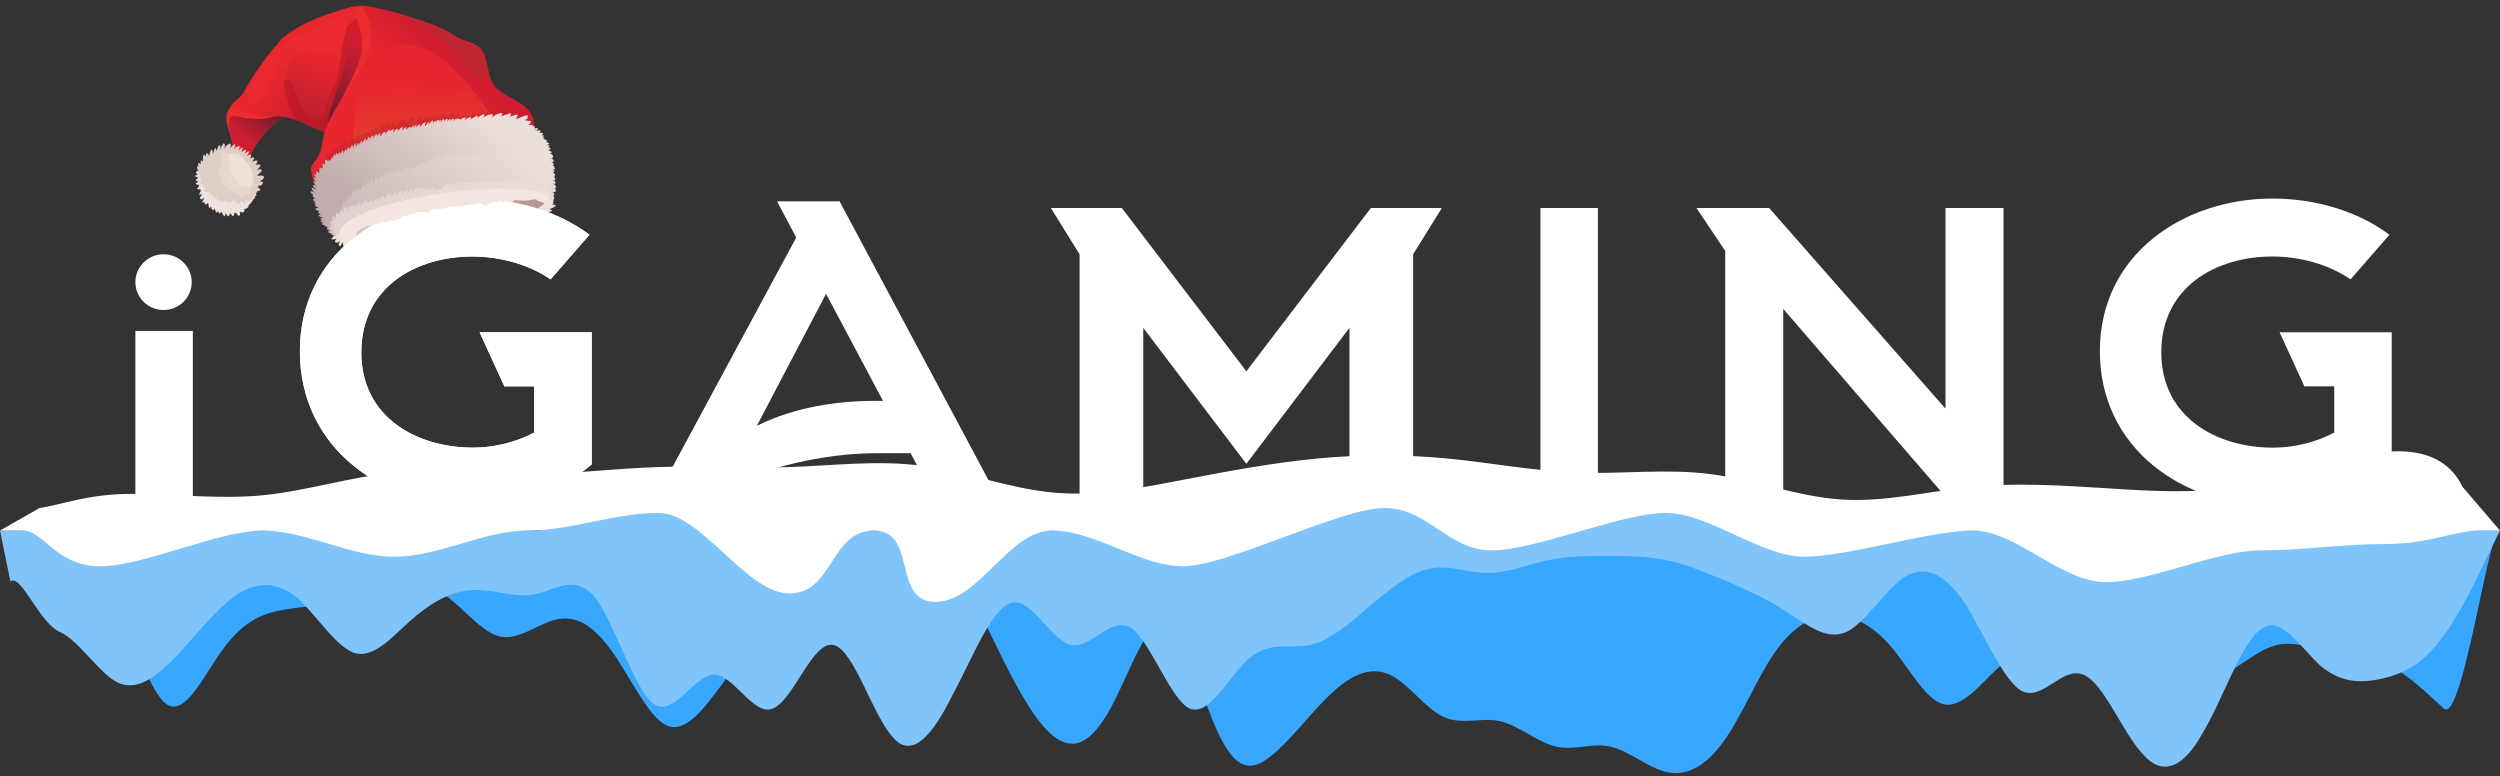 <?xml version="1.0" encoding="UTF-8"?> <svg xmlns="http://www.w3.org/2000/svg" width="277" height="86" viewBox="0 0 277 86" fill="none"><rect x="0" y="0" width="277" height="86" fill="#333333" stroke="none"/><path d="M21.367 55.033V36.664H15V55.033H21.367ZM65.562 36.818H53.14L55.886 42.807H59.195V47.932C57.072 49.044 54.7 49.599 52.391 49.599C46.211 49.599 40.031 46.265 40.031 39.041C40.031 31.817 46.086 28.421 52.328 28.421C55.387 28.421 58.571 29.286 61.005 30.953L65.312 26.013C61.754 23.358 57.072 22 52.328 22C42.653 22 33.227 28.051 33.227 38.918C33.227 49.723 42.466 56.021 52.266 56.021C57.197 56.021 62.004 54.477 65.562 51.452V36.818ZM96.96 44.413C90.281 44.413 85.911 46.142 83.851 47.191L91.529 32.558L97.834 44.413H96.96ZM88.221 26.322L72.74 55.033H79.482L79.669 54.662C80.73 53.304 89.032 50.217 97.022 50.217H100.893L103.452 55.033H110.506L93.028 22.309H86.099L88.221 26.322ZM159.757 23.05H151.891L138.096 41.14L124.301 23.05H116.436L119.619 28.174V55.033H126.673V36.324L138.096 51.39L149.519 36.324V55.033H156.573V28.174L159.757 23.05ZM177.047 55.033V23.05H170.68V55.033H177.047ZM187.971 23.05L191.155 27.804V55.033H197.584V34.225L215.562 55.033H221.991V23.05H215.562V45.277L196.024 23.05H187.971ZM265 36.818H252.578L255.325 42.807H258.633V47.932C256.511 49.044 254.139 49.599 251.829 49.599C245.649 49.599 239.469 46.265 239.469 39.041C239.469 31.817 245.524 28.421 251.767 28.421C254.825 28.421 258.009 29.286 260.443 30.953L264.75 26.013C261.192 23.358 256.511 22 251.767 22C242.091 22 232.665 28.051 232.665 38.918C232.665 49.723 241.904 56.021 251.704 56.021C256.635 56.021 261.442 54.477 265 51.452V36.818Z" fill="white"></path><path d="M21.242 31.262C21.242 32.967 19.845 34.349 18.121 34.349C16.397 34.349 15 32.967 15 31.262C15 29.556 16.397 28.174 18.121 28.174C19.845 28.174 21.242 29.556 21.242 31.262Z" fill="white"></path><path fill-rule="evenodd" clip-rule="evenodd" d="M277 58.788C275.846 57.85 272.845 80.379 270.768 78.502C268.69 76.624 266.843 74.747 264.766 73.808C262.688 72.869 260.611 72.869 258.533 72.4C256.456 71.931 254.378 70.992 252.301 71.461C250.223 71.931 248.377 73.808 246.299 74.747C244.222 75.686 242.144 75.686 240.067 73.339C237.989 70.992 235.912 66.298 233.834 65.359C231.757 64.421 229.91 67.237 227.833 69.114C225.755 70.992 223.678 71.931 221.6 73.808C219.523 75.686 217.445 78.502 215.368 78.032C213.29 77.563 211.443 73.808 209.366 71.461C207.288 69.114 205.211 68.176 203.133 68.176C201.056 68.176 198.978 69.114 196.901 71.931C194.823 74.747 192.977 79.441 190.899 82.257C188.822 85.073 186.744 86.012 184.667 85.542C182.589 85.073 180.512 83.195 178.434 82.726C176.357 82.257 174.51 83.195 172.433 82.726C170.355 82.257 168.278 80.379 166.2 79.91C164.123 79.441 162.045 80.379 159.968 79.441C157.89 78.502 156.043 75.686 153.966 74.747C151.888 73.808 149.811 74.747 147.733 76.624C145.656 78.502 143.578 81.318 141.501 83.195C139.423 85.073 137.577 86.012 135.499 82.257C133.422 78.502 131.344 70.053 129.267 69.114C127.189 68.176 125.112 74.747 123.034 78.502C120.957 82.257 119.11 83.195 117.033 81.787C114.955 80.379 112.878 76.624 110.8 72.4C108.723 68.176 106.645 63.482 104.568 63.013C102.49 62.543 100.643 66.298 98.566 66.768C96.488 67.237 94.411 64.421 92.333 63.951C90.256 63.482 88.178 65.359 86.101 67.706C84.023 70.053 82.177 72.869 80.099 75.686C78.022 78.502 75.944 81.318 73.867 80.379C71.789 79.441 69.712 74.747 67.634 71.931C65.557 69.114 63.71 68.176 61.633 68.645C59.555 69.114 57.477 70.992 55.4 70.522C53.322 70.053 51.245 67.237 49.167 65.829C47.09 64.421 45.243 64.421 43.166 64.89C41.088 65.359 39.011 66.298 36.933 66.768C34.856 67.237 32.778 67.237 30.701 67.706C28.623 68.176 26.777 69.114 24.699 71.931C22.622 74.747 20.544 79.441 18.467 78.032C16.389 76.624 14.312 69.114 12.234 64.89C10.157 60.666 8.31 59.727 6.232 59.258C4.155 58.788 2.078 58.788 0.923 58.788C2.078 58.788 4.155 58.788 6.232 58.788C8.31 58.788 10.157 58.788 12.234 58.788C14.312 58.788 16.389 58.788 18.467 58.788C20.544 58.788 22.622 58.788 24.699 58.788C26.777 58.788 28.623 58.788 30.701 58.788C32.778 58.788 34.856 58.788 36.933 58.788C39.011 58.788 41.088 58.788 43.166 58.788C45.243 58.788 47.09 58.788 49.167 58.788C51.245 58.788 53.322 58.788 55.4 58.788C57.477 58.788 59.555 58.788 61.633 58.788C63.71 58.788 65.557 58.788 67.634 58.788C69.712 58.788 71.789 58.788 73.867 58.788C75.944 58.788 78.022 58.788 80.099 58.788C82.177 58.788 84.023 58.788 86.101 58.788C88.178 58.788 90.256 58.788 92.333 58.788C94.411 58.788 96.488 58.788 98.566 58.788C100.643 58.788 102.49 58.788 104.568 58.788C106.645 58.788 108.723 58.788 110.8 58.788C112.878 58.788 114.955 58.788 117.033 58.788C119.11 58.788 120.957 58.788 123.034 58.788C125.112 58.788 127.189 58.788 129.267 58.788C131.344 58.788 133.422 58.788 135.499 58.788C137.577 58.788 139.423 58.788 141.501 58.788C143.578 58.788 145.656 58.788 147.733 58.788C149.811 58.788 151.888 58.788 153.966 58.788C156.043 58.788 157.89 58.788 159.968 58.788C162.045 58.788 164.123 58.788 166.2 58.788C168.278 58.788 170.355 58.788 172.433 58.788C174.51 58.788 176.357 58.788 178.434 58.788C180.512 58.788 182.589 58.788 184.667 58.788C186.744 58.788 188.822 58.788 190.899 58.788C192.977 58.788 194.823 58.788 196.901 58.788C198.978 58.788 201.056 58.788 203.133 58.788C205.211 58.788 207.288 58.788 209.366 58.788C211.443 58.788 213.29 58.788 215.368 58.788C217.445 58.788 219.523 58.788 221.6 58.788C223.678 58.788 225.755 58.788 227.833 58.788C229.91 58.788 231.757 58.788 233.834 58.788C235.912 58.788 237.989 58.788 240.067 58.788C242.144 58.788 244.222 58.788 246.299 58.788C248.377 58.788 250.223 58.788 252.301 58.788C254.378 58.788 256.456 58.788 258.533 58.788C260.611 58.788 262.688 58.788 264.766 58.788C266.843 58.788 268.69 58.788 270.768 58.788C272.845 58.788 274.923 58.788 276.077 58.788H277Z" fill="#38A7FF"></path><path fill-rule="evenodd" clip-rule="evenodd" d="M277 58.789L275.846 61.136C274.692 63.483 272.614 68.177 270.306 70.993C268.228 73.809 265.92 74.748 263.843 75.217C261.534 75.687 259.457 75.687 257.148 73.809C255.071 71.932 252.763 68.177 250.685 69.585C248.377 70.993 246.299 77.564 243.991 81.319C241.913 85.074 239.605 86.013 237.528 83.666C235.219 81.319 233.142 75.687 230.833 74.748C228.525 73.809 226.448 77.564 224.139 76.625C222.062 75.687 219.753 70.054 217.676 66.769C215.368 63.483 213.29 62.544 210.982 63.953C208.904 65.361 206.596 69.115 204.518 70.054C202.21 70.993 200.133 69.115 197.824 67.707C195.747 66.299 193.438 65.361 191.361 64.422C189.053 63.483 186.975 62.544 184.667 62.075C182.358 61.606 180.281 61.606 177.973 61.606C175.895 61.606 173.587 61.606 171.509 62.075C169.201 62.544 167.123 63.483 164.815 63.483C162.738 63.483 160.429 62.544 158.352 63.014C156.043 63.483 153.966 65.361 151.658 67.238C149.58 69.115 147.272 70.993 145.194 71.462C142.886 71.932 140.808 70.993 138.5 72.871C136.192 74.748 134.114 79.442 131.806 78.503C129.728 77.564 127.42 70.993 125.343 69.585C123.034 68.177 120.957 71.932 118.648 71.462C116.571 70.993 114.263 66.299 112.185 66.769C109.877 67.238 107.799 72.871 105.491 77.095C103.413 81.319 101.105 84.135 99.028 81.788C96.719 79.442 94.642 71.932 92.333 71.462C90.025 70.993 87.948 77.564 85.639 78.503C83.562 79.442 81.253 74.748 79.176 74.748C76.868 74.748 74.79 79.442 72.482 78.034C70.404 76.625 68.096 69.115 66.018 66.299C63.71 63.483 61.633 65.361 59.324 65.83C57.247 66.299 54.938 65.361 52.861 65.361C50.553 65.361 48.475 66.299 46.167 68.177C43.858 70.054 41.781 72.871 39.472 72.401C37.395 71.932 35.087 68.177 33.009 66.299C30.701 64.422 28.623 64.422 26.315 65.83C24.238 67.238 21.929 70.054 19.852 72.401C17.543 74.748 15.466 76.625 13.158 75.687C11.08 74.748 8.772 70.993 6.694 70.054C4.386 69.115 2.308 63.483 1.154 64.422L0 58.789H1.154C2.308 58.789 4.386 58.789 6.694 58.789C8.772 58.789 11.08 58.789 13.158 58.789C15.466 58.789 17.543 58.789 19.852 58.789C21.929 58.789 24.238 58.789 26.315 58.789C28.623 58.789 30.701 58.789 33.009 58.789C35.087 58.789 37.395 58.789 39.472 58.789C41.781 58.789 43.858 58.789 46.167 58.789C48.475 58.789 50.553 58.789 52.861 58.789C54.938 58.789 57.247 58.789 59.324 58.789C61.633 58.789 55.169 58.789 62.671 56.482C68.442 55.074 67.865 55.66 69.942 55.66C72.251 55.66 76.868 55.66 79.176 55.66C81.253 55.66 83.562 58.789 85.639 58.789C87.948 58.789 90.025 58.789 92.333 58.789C94.642 58.789 96.719 58.789 99.028 58.789C101.105 58.789 103.413 58.789 105.491 58.789C107.799 58.789 109.877 58.789 112.185 58.789C114.263 58.789 116.571 58.789 118.648 58.789C120.957 58.789 123.034 58.789 125.343 58.789C127.42 58.789 129.728 58.789 131.806 58.789C134.114 58.789 136.192 58.789 138.5 58.789C140.808 58.789 140.347 56.912 142.655 56.912C144.733 56.912 152.35 55.66 154.428 55.66C156.736 55.66 159.852 55.074 161.699 56.912C163.776 56.912 162.738 58.789 164.815 58.789C167.123 58.789 172.663 56.482 174.972 56.482C177.049 56.482 179.222 55.66 183.282 55.66C185.59 55.66 189.053 56.482 191.361 56.482C193.669 56.482 193.438 57.89 195.747 57.89C197.824 57.89 195.747 58.789 197.824 58.789C200.133 58.789 202.21 58.789 204.518 58.789C206.596 58.789 208.904 58.789 210.982 58.789C213.29 58.789 215.368 58.789 217.676 58.789C219.753 58.789 222.062 58.789 224.139 58.789C226.448 58.789 228.525 58.789 230.833 58.789C233.142 58.789 235.219 58.789 237.528 58.789C239.605 58.789 241.913 58.789 243.991 58.789C246.299 58.789 248.377 58.789 250.685 58.789C252.763 58.789 255.071 58.789 257.148 58.789C259.457 58.789 261.534 58.789 263.843 58.789C265.92 58.789 268.228 58.789 270.306 58.789C272.614 58.789 274.692 58.789 275.846 58.789H277Z" fill="#80C4FC"></path><path fill-rule="evenodd" clip-rule="evenodd" d="M0 58.789L4.386 56.286C6.694 55.973 9.695 54.721 14.543 54.721C19.39 54.721 24.238 55.347 29.085 54.878C33.932 54.408 38.78 52.844 43.627 52.375C48.706 51.905 53.553 52.531 58.401 52.531C63.248 52.531 68.096 51.905 72.943 51.749C77.791 51.592 82.638 51.905 87.486 51.749C92.333 51.592 97.181 50.967 102.028 51.592C106.876 52.218 111.723 54.096 116.571 54.565C121.418 55.034 126.266 54.096 131.113 53.157C135.961 52.218 141.039 51.279 145.887 50.81C150.734 50.341 155.582 50.341 160.429 50.81C165.277 51.279 170.124 52.218 174.972 52.375C179.819 52.531 184.667 51.905 189.514 52.531C194.362 53.157 199.209 55.034 204.057 55.347C208.904 55.66 213.752 54.408 218.599 53.939C223.447 53.47 228.294 53.783 233.373 54.096C238.22 54.408 243.068 54.721 247.915 53.939C252.763 53.157 257.61 51.279 262.458 50.341C267.305 49.402 271.114 50.341 272.845 53.939L277 58.789H274.461C272.153 58.789 269.152 60.276 264.304 60.276C259.457 60.276 255.302 60.98 250.454 60.98C245.607 60.98 238.22 64.5 233.373 64.5C228.294 64.5 223.447 58.789 218.599 58.789C213.752 58.789 204.749 61.684 199.902 61.684C195.054 61.684 189.399 56.834 184.551 56.834C179.704 56.834 170.124 60.98 165.277 60.98C160.429 60.98 158.236 56.286 153.389 56.286C148.541 56.286 135.961 62.74 131.113 62.74C126.266 62.74 121.418 58.789 116.571 58.789C111.723 58.789 108.492 66.69 103.644 66.69C98.797 66.69 101.682 58.789 96.835 58.789C91.987 58.789 92.333 65.752 87.486 65.752C82.638 65.752 77.791 56.834 72.943 56.834C68.096 56.834 63.248 58.789 58.401 58.789C53.553 58.789 48.706 61.684 43.627 61.684C38.78 61.684 33.932 58.789 29.085 58.789C24.238 58.789 15.928 62.74 11.08 62.74C6.232 62.74 4.848 58.789 2.539 58.789H0Z" fill="white"></path><path d="M25.505 12.162C24.62 12.275 25.977 17.096 26.457 18.052C26.607 17.69 27.144 18.453 27.356 17.985C28.845 14.698 30.926 13.165 32.233 12.626L25.505 12.162Z" fill="url(#paint0_linear_941_4169)"></path><path d="M34.081 13.837L32.316 5.269C31.779 4.261 32.259 4.139 30.947 4.772C30.207 5.13 27.63 8.979 27.036 10.145C26.604 10.994 25.535 11.289 25.41 12.246C26.358 12.688 28.237 13.305 30.055 12.95C30.98 12.768 31.846 12.962 32.701 13.291C33.18 13.42 33.638 13.611 34.081 13.837Z" fill="url(#paint1_linear_941_4169)"></path><path d="M38.545 0.865C37.073 1.278 35.353 1.86 33.989 2.522C33.105 2.951 30.49 4.384 30.781 5.204C31.164 6.287 32.767 11.673 33.391 13.521C33.779 13.676 34.154 13.866 34.522 14.073C35.319 14.36 36.076 14.718 37.032 14.7L41.369 1.479C41.391 0.296 39.418 0.62 38.545 0.865Z" fill="url(#paint2_linear_941_4169)"></path><path opacity="0.6" d="M39.989 2.694C39.792 2.378 39.614 1.443 39.298 1.292C37.949 3.029 37.834 6.182 37.486 8.121C37.289 9.222 36.318 10.65 36.118 11.716C36.032 12.171 35.91 13.458 34.984 13.275C33.166 12.915 32.373 8.512 31.852 8.724C30.782 9.161 32.248 12.282 32.642 13.277C33.394 13.47 34.092 13.82 34.765 14.216C35.277 14.422 35.758 14.597 36.042 14.638C36.235 14.242 36.41 13.825 36.476 13.68C36.997 12.549 37.629 11.067 37.922 9.872C38.332 8.202 38.596 7.255 38.982 5.579C39.163 4.797 40.366 3.301 39.989 2.694Z" fill="#B71A22"></path><path d="M40.918 6.375C40.986 5.514 40.853 2.769 39.713 2.44C38.622 2.125 38.506 4.575 38.492 5.236C38.449 7.354 37.723 8.507 37.311 10.039C36.874 11.665 36.238 12.55 36.371 14.041C36.397 14.34 36.4 15.073 36.856 15.062C37.635 15.043 37.459 13.435 38.194 13.424L37.376 13.414C37.333 12.224 39.013 10.665 39.671 9.657C40.375 8.578 40.819 7.638 40.918 6.375Z" fill="url(#paint3_linear_941_4169)"></path><path d="M55.672 10.298C54.726 9.625 54.551 9.363 54.218 8.27C53.925 7.307 53.932 5.995 53.145 5.266C52.572 4.734 51.719 4.642 51.03 4.324C50.312 3.992 49.672 3.505 48.958 3.161C47.687 2.55 46.317 2.193 44.983 1.748C43.878 1.38 42.705 1.073 41.566 0.844C41.041 0.739 40.05 0.568 39.7 1.033C39.256 1.625 40.248 3.36 40.215 4.084C40.165 5.202 40.011 6.345 39.643 7.406C38.779 9.9 36.967 11.947 36.047 14.392C35.619 15.53 35.778 16.637 35.066 17.629C34.559 18.336 34.341 18.403 34.541 19.291C34.662 19.826 34.875 20.923 35.339 21.171C35.339 21.171 58.582 14.116 59.12 14.108C59.475 11.834 56.763 11.073 55.672 10.298Z" fill="url(#paint4_linear_941_4169)"></path><path d="M60.963 22.048C60.388 18.769 52.13 19.983 49.951 20.358C46.799 20.9 43.777 20.856 40.823 22.256C39.722 22.779 36.942 24.281 37.053 25.743C37.156 27.092 39.604 27.385 40.613 27.776C42.307 28.433 44.09 28.133 45.851 27.821C49.203 27.227 52.346 25.859 55.615 24.96C57.093 24.553 61.378 24.42 60.963 22.048Z" fill="#FFEFEB"></path><path d="M55.257 13.867C54.141 12.349 53.002 10.616 51.734 9.197C50.481 7.795 49.079 6.417 47.379 5.567C43.787 3.771 41.104 6.251 39.942 9.569C39.71 10.23 38.678 15.631 39.424 15.556C43.751 15.12 48.076 14.659 52.404 14.237C53.36 14.144 54.314 14.055 55.257 13.867Z" fill="url(#paint5_linear_941_4169)"></path><path d="M54.281 14.466C54.308 14.466 54.336 14.465 54.364 14.46L54.281 14.466Z" fill="url(#paint6_linear_941_4169)"></path><path opacity="0.5" d="M58.993 13.734C58.426 13.805 58.472 13.369 58.544 12.945C58.398 12.967 58.197 12.862 58.052 12.881C58.09 12.717 58.027 12.479 58.078 12.322C57.846 12.52 57.576 12.778 57.248 12.757C57.339 12.595 57.286 12.413 57.343 12.241C56.914 12.253 56.725 12.632 56.357 12.654C56.401 12.489 56.307 12.277 56.324 12.144C56.062 12.296 55.912 12.63 55.556 12.505C55.594 12.307 55.531 12.04 55.59 11.849C55.288 12.11 54.846 12.801 54.758 11.959C54.615 12.14 54.449 12.335 54.275 12.525C54.252 12.388 54.155 12.251 54.15 12.097C54.017 12.49 53.55 12.849 53.556 12.127C53.242 12.36 52.61 13.471 52.509 12.374C52.235 12.584 51.757 13.24 51.742 12.486C51.419 12.688 51.243 13.088 50.827 12.97C50.834 12.858 50.821 12.726 50.837 12.614C50.588 12.671 50.41 12.877 50.164 12.991C50.25 12.817 50.203 12.66 50.253 12.487C49.845 12.554 49.755 12.988 49.294 12.927C49.322 12.819 49.338 12.758 49.35 12.646C48.984 12.588 48.745 12.965 48.393 13.053C48.39 12.972 48.364 12.869 48.368 12.766C48.028 12.795 47.813 13.104 47.456 13.113C47.473 12.998 47.43 12.826 47.435 12.752C47.147 12.954 46.889 13.299 46.561 13.331C46.719 13.12 46.656 12.982 46.731 12.761C46.421 12.933 46.246 13.266 45.92 13.433C45.984 13.261 45.934 13.031 45.979 12.855C45.58 12.988 45.196 13.366 44.889 13.695C44.986 13.477 44.967 13.284 44.993 13.042C44.552 13.267 44.205 13.672 43.754 13.907C43.791 13.737 43.728 13.48 43.777 13.304C43.538 13.515 43.372 13.819 43.138 14.049C43.171 13.836 43.042 13.66 43.028 13.515C42.843 13.698 42.697 14.002 42.541 14.156C42.535 14.018 42.43 13.804 42.421 13.693C42.138 13.804 42.085 14.125 41.997 14.447C41.892 14.216 41.718 14.195 41.575 14.084C41.585 14.233 41.494 14.421 41.504 14.571C41.346 14.429 41.284 14.503 41.093 14.407C41.113 14.546 41.058 14.764 41.105 14.904C40.986 14.698 40.779 14.572 40.504 14.582C40.511 14.687 40.412 14.881 40.423 15.002C40.158 14.821 39.896 14.88 39.818 15.233C39.844 15.031 39.747 14.902 39.729 14.802C39.559 15.05 39.415 15.335 39.273 15.587C39.254 15.567 39.095 15.55 39.061 15.546C39.078 15.411 39.061 15.251 39.078 15.115C38.798 15.297 38.589 15.681 38.353 15.94C38.389 15.753 38.326 15.499 38.346 15.338C38.135 15.575 37.965 15.873 37.806 16.128C37.746 16.069 37.726 16.01 37.673 15.954C37.558 16.151 37.379 16.348 37.298 16.568C37.281 16.477 37.263 16.395 37.26 16.294C36.918 16.386 36.899 16.781 36.694 17.056C36.691 16.9 36.638 16.747 36.627 16.599C36.532 16.768 36.378 17.255 36.361 17.333C36.346 17.232 36.27 17.073 36.258 17.014C36.125 17.317 35.987 17.611 35.858 17.918C35.553 18 35.582 18.464 35.539 18.806C35.508 18.744 35.395 18.623 35.354 18.551C35.02 18.823 34.759 19.481 34.708 19.921L58.637 14.508C58.834 14.436 59.048 14.072 58.993 13.734Z" fill="#BF2631"></path><path d="M26.991 23.152C27.166 23.192 27.507 23.048 27.565 22.84C27.407 22.784 27.38 22.698 27.215 22.715C27.384 22.648 27.594 22.575 27.744 22.467C27.57 22.392 27.545 22.314 27.364 22.329C27.634 22.311 27.83 22.144 28.02 21.98C27.952 21.968 27.883 21.926 27.827 21.922C27.905 21.795 28.112 21.648 28.27 21.538C28.214 21.517 28.165 21.488 28.1 21.469C28.162 21.317 28.238 21.215 28.382 21.147C28.346 21.129 28.29 21.064 28.221 21.042C28.257 20.982 28.398 20.763 28.373 20.784L22.178 18.949C21.837 18.767 21.496 19.183 21.945 19.357C21.792 19.371 21.683 19.441 21.549 19.501C21.696 19.56 21.826 19.648 21.97 19.69C21.864 19.745 21.75 19.895 21.652 19.976C21.822 20.059 21.87 20.129 22.04 20.049C21.93 20.172 21.789 20.25 21.657 20.351C21.801 20.493 21.986 20.513 22.159 20.45C22.047 20.62 21.932 20.761 21.831 20.934C22.003 21.041 22.186 20.967 22.372 20.877C22.309 21.103 22.137 21.322 22.05 21.543C22.224 21.629 22.359 21.509 22.536 21.425C22.38 21.557 22.204 21.751 22.133 21.963C22.185 22.016 22.296 22.081 22.367 22.101C22.509 22.015 22.633 21.907 22.727 21.787C22.615 21.983 22.497 22.181 22.396 22.381C22.511 22.472 22.618 22.446 22.703 22.37C22.642 22.495 22.641 22.615 22.826 22.669C22.951 22.564 23.087 22.461 23.189 22.327C23.058 22.556 23.065 22.883 23.212 23.066C23.29 22.993 23.358 22.91 23.418 22.821C23.363 23.012 23.434 23.224 23.638 23.297C23.689 23.215 23.752 23.131 23.798 23.047C23.808 23.234 23.887 23.432 23.987 23.579C24.051 23.522 24.114 23.45 24.168 23.369C24.179 23.498 24.24 23.611 24.374 23.665C24.459 23.577 24.522 23.479 24.545 23.377C24.585 23.605 24.683 23.836 24.872 23.963C24.973 23.863 25.004 23.731 25.003 23.599C25.07 23.761 25.186 23.913 25.307 23.983C25.457 23.826 25.532 23.609 25.449 23.4C25.571 23.631 25.586 23.839 25.818 23.965C25.963 23.819 26.029 23.628 25.909 23.448C26.213 23.529 26.234 23.828 26.505 23.934C26.644 23.783 26.628 23.582 26.519 23.408C26.841 23.741 27.333 23.343 26.991 23.152Z" fill="#EFE1DC"></path><path d="M22.371 18.461C22.371 18.461 21.282 20.242 22.947 22.376C24.572 24.459 27.495 23.827 28.32 21.562C29.158 19.259 22.371 18.461 22.371 18.461Z" fill="#EFE1DC"></path><path d="M28.312 21.559C29.137 20.26 28.253 18.037 27.18 17.142C25.279 15.558 22.229 17.053 22.212 19.395C22.195 21.564 24.939 22.236 27.703 22.15C28.01 22.141 28.166 21.789 28.312 21.559Z" fill="#DFCEC7"></path><path d="M28.173 21.181C28.41 21.123 28.83 21.311 28.84 20.942C28.656 20.823 28.451 20.716 28.269 20.596C28.647 20.537 29.022 20.719 29.151 20.204C28.992 20.089 28.807 20.07 28.621 20.114C28.917 20.028 29.168 19.937 29.271 19.595C28.986 19.339 28.718 19.499 28.393 19.479C28.622 19.284 28.918 19.177 29.023 18.836C28.865 18.727 28.599 18.747 28.43 18.822C28.624 18.678 28.786 18.55 28.881 18.288C28.717 18.195 28.483 18.203 28.317 18.307C28.422 18.152 28.506 17.969 28.543 17.807C28.326 17.752 28.083 17.817 27.927 17.984C28.018 17.827 28.109 17.669 28.19 17.507C28.028 17.388 27.826 17.447 27.697 17.592C27.769 17.452 27.823 17.302 27.832 17.16C27.637 17.104 27.473 17.184 27.327 17.353C27.416 17.174 27.545 16.969 27.64 16.778C27.43 16.731 27.259 16.922 27.091 17.075C27.442 16.48 27.185 16.476 26.734 16.901C26.786 16.72 26.886 16.514 26.88 16.33C26.681 16.413 26.499 16.59 26.345 16.762C26.455 16.601 26.538 16.423 26.584 16.233C26.328 16.098 25.999 16.381 25.868 16.604C25.942 16.4 26.09 16.184 26.06 15.975C25.797 16.019 25.614 16.254 25.479 16.491C25.576 16.305 25.623 16.086 25.53 15.902C25.221 15.937 24.957 16.231 24.837 16.523C24.88 16.296 25.05 15.982 24.759 15.874C24.612 16.101 24.479 16.345 24.348 16.583C24.389 16.494 24.395 16.315 24.434 16.207C24.378 16.16 24.328 16.117 24.248 16.094C24.093 16.286 24.107 16.532 23.966 16.752C24.01 16.55 23.91 16.496 23.846 16.376C23.709 16.586 23.698 16.835 23.568 17.055C23.59 16.848 23.57 16.67 23.426 16.529C23.224 16.779 23.21 17.146 23.157 17.451C23.161 17.248 23.129 17.016 22.88 16.962C22.823 17.095 22.816 17.243 22.807 17.392C22.788 17.265 22.711 17.162 22.564 17.122C22.483 17.356 22.443 17.689 22.499 17.947C22.466 17.824 22.404 17.866 22.27 17.751C22.211 17.883 22.221 18.044 22.278 18.193C22.186 18.132 22.08 18.076 21.989 18.045C21.931 18.153 21.933 18.295 21.99 18.415C21.784 18.333 21.754 18.672 22.021 18.939C21.98 19.015 21.943 19.093 21.906 19.166C21.933 19.18 21.96 19.201 21.988 19.223C21.976 19.243 21.961 19.268 21.941 19.3C22.072 19.338 22.173 19.433 22.293 19.474C22.122 19.49 22.161 19.553 22.056 19.603C22.205 19.678 22.355 19.786 22.461 19.896C22.328 19.995 22.227 20.134 22.172 20.295C22.312 20.415 22.488 20.47 22.674 20.472C22.526 20.496 22.486 20.605 22.409 20.777C22.573 20.774 22.783 20.792 22.936 20.91C22.891 20.907 22.84 20.899 22.795 20.899C22.719 20.971 22.683 21.085 22.635 21.177C22.812 21.328 23.061 21.354 23.266 21.232C23.204 21.3 23.176 21.447 23.119 21.523C23.295 21.681 23.549 21.721 23.702 21.57C23.653 21.66 23.609 21.753 23.564 21.839C23.755 21.949 23.987 21.948 24.076 21.72C24.005 21.857 24.016 22.029 23.998 22.159C24.15 22.204 24.284 22.18 24.381 22.097C24.355 22.16 24.333 22.224 24.321 22.285C24.615 22.492 24.883 22.265 25.02 21.988C24.99 22.042 24.966 22.249 24.933 22.337C24.985 22.373 25.034 22.398 25.092 22.422C25.142 22.318 25.268 22.203 25.299 22.095C25.081 22.795 25.665 22.331 25.882 22.146C26.042 22.336 26.18 22.537 26.452 22.632C26.541 22.488 26.633 22.338 26.721 22.192C26.803 22.337 26.987 22.484 27.181 22.537C27.172 22.4 27.187 22.24 27.23 22.076C27.3 22.253 27.473 22.327 27.665 22.416C27.618 22.239 27.657 22.034 27.794 21.886C28.07 22.281 28.422 21.935 28.133 21.712C28.54 21.916 28.427 21.4 28.173 21.181Z" fill="#DFCEC7"></path><path opacity="0.5" d="M27.64 21.185C27.763 21.161 27.877 21.075 27.924 20.933C27.843 20.885 27.762 20.822 27.675 20.776C27.89 20.794 28.198 20.588 28.335 20.441C28.142 20.211 27.896 20.306 27.648 20.384C27.831 20.27 28.024 20.121 28.14 19.967C27.974 19.929 27.783 19.965 27.622 20.013C27.756 19.913 27.872 19.771 27.933 19.624C27.74 19.571 27.548 19.666 27.35 19.69C27.51 19.457 27.751 19.285 27.832 19C27.554 18.757 27.357 19.094 27.053 19C27.097 18.802 27.764 17.577 26.876 17.993C27.067 17.32 27.369 17.263 26.515 17.376C26.927 16.943 26.282 16.628 26.011 17.256C26.021 17.092 25.96 16.964 25.902 16.812C25.815 16.908 25.69 17.08 25.621 17.2C25.559 17.023 25.459 16.938 25.362 16.946C25.345 16.913 25.317 16.881 25.277 16.85C25.244 16.892 25.199 16.937 25.157 16.983C25.063 16.871 24.924 16.797 24.773 16.739C24.717 16.794 24.653 16.907 24.634 16.983C24.704 17.026 24.74 17.106 24.801 17.148C24.639 17.036 24.502 17.08 24.419 17.259C24.518 17.324 24.598 17.473 24.669 17.523C24.609 17.528 24.501 17.565 24.464 17.568C24.56 17.606 24.654 17.704 24.748 17.749C24.666 17.777 24.489 17.891 24.361 17.921C24.474 18.009 24.581 18.135 24.751 18.174C24.629 18.182 24.48 18.257 24.349 18.268C24.438 18.396 24.558 18.464 24.69 18.442C24.469 18.531 24.247 18.668 24.094 18.837C24.265 18.972 24.508 18.961 24.693 18.947C24.443 19.114 24.13 19.216 24.037 19.537C24.28 19.512 24.525 19.408 24.751 19.278C24.699 19.53 24.381 19.599 24.304 19.867C24.55 20.012 24.846 19.694 25.067 19.571C24.967 19.895 24.612 19.976 24.488 20.315C24.7 20.476 24.991 20.257 25.146 20.041C24.975 20.295 24.652 20.7 24.976 20.825C25.209 20.677 25.292 20.423 25.484 20.26C25.369 20.376 25.077 21.054 25.474 21.152C25.522 21.078 25.569 21.001 25.614 20.924C25.576 21.106 25.652 21.301 25.76 21.447C25.866 21.285 25.961 21.114 26.049 20.941C26.057 21.209 26.096 21.586 26.281 21.731C26.41 21.598 26.488 21.434 26.468 21.263C26.535 21.536 26.778 21.847 27.024 21.925C27.228 21.718 27.062 21.521 26.915 21.326C27.203 21.462 27.644 21.82 27.77 21.301C27.728 21.261 27.684 21.222 27.64 21.185Z" fill="#EFE0DA"></path><path d="M27.866 18.826C27.126 17.137 24.016 15.375 25.877 19.589C26.852 21.795 28.653 20.627 27.866 18.826Z" fill="#EFE0DA"></path><path d="M61.399 20.802C61.608 20.905 61.631 20.798 61.581 20.619C61.539 20.471 61.398 20.401 61.26 20.336C61.26 20.334 61.26 20.332 61.26 20.329C61.334 20.348 61.433 20.358 61.501 20.383C61.649 20.17 61.409 20.059 61.266 19.914C61.643 20.157 61.568 19.69 61.313 19.515C61.353 19.537 61.395 19.556 61.434 19.579C61.588 19.402 61.36 19.104 61.205 18.983C61.302 19.043 61.376 19.024 61.466 19.048C61.42 18.899 61.332 18.753 61.171 18.666C61.257 18.724 61.375 18.747 61.471 18.788C61.527 18.606 61.362 18.349 61.18 18.237C61.245 18.262 61.314 18.28 61.378 18.306C61.369 18.155 61.224 17.983 61.066 17.877C61.142 17.914 61.22 17.944 61.303 17.966C61.42 17.791 61.24 17.58 61.063 17.488C61.211 17.542 61.303 17.46 61.274 17.284C61.243 17.099 60.946 17.001 60.804 16.921C60.94 16.988 61.188 17.027 61.103 16.831C61.074 16.764 60.819 16.657 60.703 16.603C60.701 16.6 60.7 16.596 60.699 16.593C60.833 16.627 60.962 16.597 61.011 16.456C60.912 16.383 60.791 16.305 60.678 16.241C60.71 16.248 60.814 16.251 60.868 16.265C60.869 16.263 60.923 16.175 60.915 16.178C60.807 16.107 60.691 16.039 60.575 15.978C60.644 16.005 60.723 15.995 60.799 16.011C60.821 15.98 60.841 15.918 60.864 15.893C60.745 15.816 60.57 15.718 60.477 15.668C60.605 15.668 60.574 15.625 60.648 15.599C60.505 15.492 60.33 15.448 60.198 15.347C60.273 15.342 60.316 15.31 60.352 15.301C60.269 15.237 60.173 15.2 60.072 15.181C60.16 15.181 60.23 15.146 60.277 15.054C60.201 14.995 60.086 14.976 59.981 14.972C60.076 14.95 60.153 14.893 60.181 14.776C60.017 14.694 59.849 14.718 59.665 14.695C59.809 14.687 59.895 14.609 59.895 14.472C59.697 14.423 59.453 14.466 59.245 14.501C59.397 14.429 59.611 14.425 59.612 14.222C59.471 14.204 59.326 14.195 59.191 14.218C59.231 14.152 59.256 14.072 59.27 13.995C59.218 13.984 59.137 13.986 59.046 13.997C59.047 13.963 59.044 13.928 59.038 13.889C58.976 13.885 58.905 13.87 58.831 13.854C58.834 13.847 58.838 13.839 58.842 13.832C58.803 13.824 58.767 13.826 58.731 13.833C58.641 13.815 58.552 13.802 58.478 13.808C58.478 13.807 58.479 13.806 58.48 13.805C58.758 13.739 58.746 13.671 58.857 13.427C58.617 13.413 58.337 13.363 58.135 13.297C58.436 13.22 58.499 13.093 58.469 12.79C57.954 12.749 57.598 13.173 57.097 13.175C57.366 13.018 57.289 12.975 57.361 12.694C57.022 12.704 56.689 12.896 56.355 12.973C56.687 12.845 56.53 12.847 56.629 12.549C56.244 12.612 55.803 12.782 55.426 12.948C55.729 12.773 55.539 12.821 55.664 12.537C55.232 12.508 54.752 12.775 54.478 13.091C54.586 12.933 54.551 12.844 54.611 12.685C54.233 12.595 53.846 12.816 53.531 13.053C53.741 12.843 53.607 12.84 53.663 12.635C53.351 12.695 53.115 12.908 52.873 13.127C52.926 13.018 52.924 12.932 52.961 12.814C52.642 12.883 52.331 13.093 52.053 13.311C52.2 13.187 52.13 13.212 52.203 12.966C51.905 13.007 51.631 13.164 51.413 13.387C51.57 13.204 51.518 13.191 51.604 12.984C51.402 13.024 51.188 13.125 50.988 13.237C50.989 13.235 50.989 13.234 50.99 13.233C50.942 13.206 50.894 13.201 50.848 13.211C50.847 13.16 50.846 13.108 50.851 13.067C50.761 13.121 50.672 13.183 50.586 13.249C50.598 13.203 50.603 13.156 50.594 13.113C50.447 13.183 50.325 13.319 50.21 13.446C50.206 13.446 50.202 13.446 50.197 13.446C50.249 13.362 50.277 13.265 50.298 13.171C50.117 13.089 50.011 13.294 49.905 13.448C49.902 13.448 49.899 13.448 49.896 13.449C49.944 13.355 49.958 13.251 49.926 13.161C49.778 13.217 49.628 13.335 49.536 13.477C49.535 13.477 49.534 13.477 49.534 13.477C49.573 13.403 49.581 13.276 49.609 13.201C49.408 13.113 49.242 13.339 49.158 13.529C49.157 13.529 49.156 13.529 49.154 13.53C49.198 13.387 49.211 13.237 49.082 13.159C48.999 13.285 48.923 13.429 48.842 13.55C48.865 13.467 48.835 13.336 48.843 13.264C48.691 13.319 48.604 13.481 48.545 13.647C48.543 13.647 48.54 13.648 48.538 13.649C48.57 13.548 48.608 13.448 48.662 13.347C48.486 13.216 48.347 13.421 48.259 13.596C48.277 13.544 48.29 13.488 48.31 13.44C48.127 13.367 48.043 13.543 47.934 13.66C47.971 13.565 47.982 13.419 47.955 13.323C47.74 13.434 47.659 13.664 47.488 13.823C47.521 13.756 47.533 13.575 47.551 13.508C47.378 13.583 47.243 13.782 47.158 13.961C47.002 13.873 47.124 13.718 47.171 13.559C46.919 13.512 46.682 13.901 46.562 14.103C46.572 13.495 46.301 13.926 46.023 14.181C46.068 14.061 46.113 13.951 46.165 13.832C45.961 13.843 45.959 14.057 45.779 14.159C45.816 14.06 45.827 13.935 45.864 13.845C45.732 14.001 45.558 14.114 45.424 14.268C45.42 14.269 45.417 14.27 45.413 14.27C45.451 14.197 45.471 14.118 45.493 14.048C45.314 14.064 45.17 14.216 45.026 14.334C44.999 14.338 44.972 14.343 44.945 14.348C44.982 14.269 45.003 14.174 45.031 14.113C44.858 14.092 44.746 14.257 44.639 14.406C44.607 14.412 44.574 14.419 44.541 14.425C44.589 14.314 44.624 14.202 44.614 14.09C44.349 14.096 44.279 14.437 44.047 14.499C44.111 14.402 44.075 14.319 44.089 14.26C43.889 14.27 43.732 14.475 43.594 14.644C43.576 14.649 43.556 14.653 43.538 14.658C43.587 14.548 43.641 14.428 43.637 14.305C43.444 14.321 43.298 14.477 43.184 14.651C43.217 14.582 43.244 14.51 43.257 14.434C43.048 14.331 42.8 14.682 42.633 14.921C42.623 14.924 42.612 14.928 42.602 14.931C42.649 14.833 42.685 14.728 42.691 14.62C42.513 14.562 42.318 14.867 42.163 15.077C42.139 15.086 42.115 15.094 42.091 15.102C42.129 14.99 42.148 14.872 42.137 14.765C41.936 14.812 41.839 15.044 41.743 15.228C41.739 15.23 41.735 15.231 41.731 15.233C41.786 15.082 41.863 14.912 41.668 14.85C41.56 15.018 41.465 15.203 41.36 15.375C41.344 15.382 41.328 15.388 41.312 15.395C41.379 15.218 41.482 14.975 41.264 15.038C41.172 15.064 40.98 15.418 40.911 15.559C40.909 15.56 40.907 15.561 40.906 15.562C40.965 15.403 41.042 15.239 40.854 15.153C40.732 15.342 40.632 15.602 40.478 15.743C40.543 15.596 40.596 15.423 40.445 15.345C40.326 15.531 40.231 15.762 40.086 15.928C40.079 15.931 40.072 15.934 40.065 15.938C40.109 15.844 40.117 15.733 40.145 15.638C40.116 15.626 40.078 15.604 40.049 15.589C39.947 15.748 39.853 15.917 39.759 16.084C39.748 16.089 39.737 16.095 39.726 16.1C39.756 15.989 39.755 15.874 39.673 15.799C39.588 15.938 39.544 16.091 39.462 16.231C39.443 16.24 39.424 16.249 39.405 16.259C39.397 16.108 39.444 15.963 39.356 15.83C39.215 15.998 39.231 16.226 39.109 16.41C39.104 16.413 39.099 16.416 39.094 16.418C39.116 16.273 39.108 16.142 39.01 16.062C38.9 16.232 38.8 16.416 38.7 16.596C38.754 16.426 38.712 16.398 38.616 16.302C38.517 16.455 38.432 16.621 38.332 16.773C38.37 16.629 38.303 16.579 38.289 16.501C38.216 16.657 38.151 16.83 38.055 16.98C38.049 16.984 38.042 16.988 38.036 16.991C38.046 16.872 38.029 16.732 37.972 16.624C37.865 16.77 37.817 16.966 37.711 17.128C37.74 16.961 37.667 16.934 37.592 16.837C37.55 16.961 37.486 17.085 37.408 17.198C37.409 17.07 37.322 16.991 37.281 16.916C37.198 17.058 37.18 17.21 37.149 17.372C37.171 17.221 37.11 17.16 37.028 17.059C36.955 17.218 36.947 17.405 36.891 17.573C36.884 17.556 36.874 17.541 36.861 17.527C36.851 17.456 36.834 17.384 36.834 17.328C36.795 17.38 36.723 17.545 36.673 17.673C36.641 17.73 36.61 17.787 36.578 17.844C36.575 17.846 36.573 17.847 36.57 17.849C36.53 17.718 36.502 17.754 36.429 17.66C36.42 17.75 36.364 17.85 36.352 17.941C36.345 17.795 36.24 17.707 36.085 17.674C35.967 17.842 36.007 18.065 36.017 18.26C36.013 18.263 36.009 18.266 36.006 18.269C35.945 18.162 35.87 18.137 35.739 18.107C35.747 18.228 35.761 18.382 35.759 18.527C35.715 18.58 35.673 18.636 35.633 18.694C35.574 18.637 35.498 18.596 35.414 18.569C35.375 18.754 35.385 18.941 35.393 19.127C35.386 19.144 35.378 19.162 35.371 19.18C35.308 19.079 35.207 19.014 35.083 18.978C34.973 19.113 35.034 19.277 35.131 19.417C35.027 19.343 34.892 19.29 34.792 19.241C34.844 19.445 34.953 19.652 35.054 19.847C34.991 19.75 34.871 19.696 34.744 19.638C34.792 19.802 34.888 20.023 35.012 20.195C34.912 20.133 34.798 20.088 34.7 20.075C34.779 20.259 34.965 20.561 35.116 20.717C35.116 20.717 35.116 20.718 35.116 20.718C34.992 20.603 34.808 20.503 34.639 20.477C34.671 20.682 34.91 20.912 35.09 21.024C34.891 20.983 34.736 20.825 34.546 20.796C34.529 21.036 34.712 21.238 34.92 21.363C34.77 21.285 34.609 21.204 34.454 21.181C34.366 21.362 34.551 21.479 34.745 21.561C34.477 21.521 34.718 21.915 35 22.083C34.926 22.047 34.832 22.026 34.759 21.994C34.586 22.189 34.819 22.308 35.014 22.401C34.977 22.391 34.942 22.384 34.913 22.372C34.88 22.415 34.849 22.492 34.841 22.541C34.926 22.604 35.021 22.649 35.119 22.686C35.042 22.669 34.961 22.665 34.887 22.658C34.864 22.675 34.852 22.698 34.85 22.726C34.987 22.884 35.222 22.971 35.4 23.089C35.204 23.049 35.029 22.955 34.959 23.208C35.113 23.305 35.274 23.395 35.434 23.485C35.351 23.458 35.275 23.48 35.223 23.571C35.359 23.674 35.522 23.733 35.678 23.8C35.562 23.757 35.357 23.726 35.292 23.899C35.452 24.042 35.692 24.088 35.881 24.208C35.882 24.209 35.882 24.211 35.883 24.212C35.726 24.138 35.535 24.116 35.478 24.315C35.601 24.354 35.729 24.398 35.853 24.448C35.706 24.427 35.567 24.398 35.494 24.528C35.614 24.647 35.794 24.659 35.919 24.73C35.86 24.72 35.782 24.735 35.712 24.726C35.681 24.755 35.661 24.791 35.653 24.833C35.74 24.916 35.856 24.946 35.977 24.953C35.953 24.961 35.931 24.969 35.91 24.978C36.049 25.087 36.206 25.168 36.377 25.223C36.345 25.218 36.315 25.213 36.289 25.206C36.239 25.267 36.221 25.32 36.219 25.393C36.322 25.458 36.437 25.496 36.556 25.513C36.442 25.525 36.328 25.588 36.373 25.723C36.431 25.897 36.867 25.859 36.972 25.862C36.785 25.862 36.856 25.894 36.748 25.98C36.84 26.061 36.954 26.111 37.075 26.117C36.981 26.136 36.92 26.207 36.893 26.322C37.093 26.515 37.342 26.402 37.551 26.291C37.582 26.315 37.613 26.338 37.644 26.36C36.445 22.28 57.47 19.396 60.904 21.749C60.927 21.794 60.947 21.835 60.96 21.867C61.056 22.097 61.036 22.607 61.297 22.659C61.315 22.525 61.313 22.475 61.23 22.417C61.305 22.37 61.334 22.292 61.316 22.212C61.323 22.229 61.33 22.245 61.336 22.262C61.331 22.213 61.326 22.165 61.322 22.117C61.332 22.122 61.341 22.127 61.348 22.133C61.453 21.977 61.406 21.803 61.294 21.666C61.294 21.654 61.293 21.642 61.293 21.631C61.338 21.647 61.383 21.654 61.414 21.667C61.445 21.523 61.377 21.397 61.281 21.291C61.281 21.28 61.281 21.269 61.28 21.258C61.612 21.422 61.702 20.992 61.399 20.802Z" fill="url(#paint7_linear_941_4169)"></path><path d="M61.248 22.075C61.254 22.085 61.261 22.095 61.267 22.104C61.257 22.092 61.247 22.08 61.234 22.068C61.238 22.071 61.243 22.073 61.248 22.075Z" fill="url(#paint8_linear_941_4169)"></path><path opacity="0.6" d="M61.084 21.652C61.02 21.559 60.924 21.472 60.799 21.392C60.829 21.338 60.855 21.279 60.876 21.218C60.738 21.147 60.596 21.168 60.453 21.216C60.428 21.206 60.403 21.196 60.377 21.186C60.469 21.086 60.532 20.953 60.554 20.803C60.298 20.811 60.034 20.925 59.775 21.003C59.766 21.001 59.757 20.999 59.748 20.997C59.886 20.921 59.969 20.782 60.026 20.613C59.765 20.543 59.467 20.723 59.213 20.868C59.363 20.755 59.44 20.577 59.525 20.397C59.283 20.271 58.816 20.551 58.558 20.791C58.553 20.791 58.548 20.79 58.542 20.789C58.667 20.629 58.783 20.458 58.814 20.263C58.545 20.299 58.191 20.56 57.939 20.727C57.932 20.726 57.924 20.726 57.917 20.725C58.032 20.54 58.142 20.351 58.239 20.158C57.983 20.087 57.481 20.46 57.322 20.681C57.321 20.681 57.321 20.681 57.32 20.681C57.433 20.503 57.537 20.33 57.572 20.122C57.282 20.067 56.809 20.428 56.602 20.636C56.736 20.447 56.875 20.21 56.869 19.985C56.518 19.961 56.193 20.362 55.995 20.582C56.11 20.428 56.202 20.253 56.29 20.081C56.036 19.853 55.531 20.213 55.338 20.474C55.443 20.308 55.546 20.139 55.516 19.957C55.171 20.017 54.871 20.308 54.615 20.527C54.726 20.346 54.836 20.162 54.926 19.973C54.685 20.01 54.242 20.179 54.065 20.402C54.134 20.285 54.201 20.166 54.261 20.047C54.023 19.913 53.644 20.287 53.503 20.485C53.596 20.367 53.656 20.212 53.727 20.082C53.532 20.044 53.279 20.206 53.072 20.371C53.112 20.283 53.142 20.181 53.161 20.096C52.924 20.091 52.665 20.218 52.512 20.42C52.543 20.339 52.565 20.254 52.593 20.172C52.336 20.067 51.901 20.309 51.728 20.503C51.821 20.4 51.84 20.243 51.882 20.149C51.545 20.118 51.272 20.446 51.027 20.631C51.128 20.465 51.227 20.296 51.311 20.124C50.969 20.217 50.748 20.445 50.504 20.681C50.603 20.544 50.654 20.382 50.636 20.232C50.32 20.253 50.159 20.579 49.989 20.786C50.072 20.634 50.107 20.449 50.074 20.314C49.788 20.357 49.658 20.735 49.553 20.929C49.553 20.929 49.552 20.929 49.552 20.929C49.611 20.79 49.841 20.334 49.577 20.359C49.507 20.366 49.409 20.516 49.319 20.683C49.336 20.638 49.351 20.592 49.364 20.546C49.34 20.537 49.269 20.498 49.247 20.483C49.142 20.648 49.043 20.82 48.946 20.993C48.646 21.026 48.346 21.061 48.048 21.098C48.104 21.02 48.133 20.938 48.124 20.847C47.885 20.801 47.687 21.005 47.485 21.147C47.573 21.019 47.523 20.942 47.543 20.857C47.253 20.882 46.975 21.07 46.747 21.25C46.844 21.126 46.907 20.968 46.981 20.833C46.693 20.631 46.455 21.08 46.224 21.194C46.29 21.123 46.323 20.98 46.375 20.896C46.082 20.665 45.798 21.233 45.552 21.376C45.625 21.288 45.663 21.134 45.726 21.037C45.478 20.901 45.206 21.353 45.011 21.524C45.103 21.37 45.188 21.194 45.222 21.017C44.907 20.973 44.673 21.431 44.455 21.601C44.536 21.407 44.633 21.18 44.55 21.037C44.317 21.241 44.133 21.474 43.922 21.696C43.934 21.632 43.902 21.479 43.939 21.369C43.937 21.368 43.821 21.297 43.825 21.307C43.596 21.462 43.463 21.707 43.259 21.898C43.254 21.899 43.25 21.9 43.245 21.901C43.319 21.753 43.393 21.471 43.174 21.455C43.043 21.445 42.725 21.851 42.556 22.058C42.545 22.061 42.533 22.064 42.522 22.067C42.557 21.969 42.555 21.861 42.584 21.772C42.531 21.742 42.468 21.708 42.41 21.691C42.242 21.875 42.043 22.012 41.911 22.219C41.904 22.221 41.898 22.223 41.891 22.224C41.917 22.117 41.922 21.981 41.932 21.912C41.761 21.962 41.505 22.184 41.346 22.373C41.329 22.378 41.312 22.382 41.295 22.387C41.402 22.015 40.882 22.256 40.64 22.584C40.636 22.585 40.632 22.586 40.628 22.587C40.664 22.498 40.69 22.403 40.724 22.317C40.434 22.093 40.137 22.554 39.95 22.816C39.938 22.82 39.927 22.824 39.915 22.828C39.953 22.715 39.968 22.574 40.004 22.473C39.69 22.345 39.394 22.867 39.208 23.087C39.323 22.948 39.383 22.776 39.371 22.609C39.181 22.66 39.028 22.809 38.916 22.984C38.936 22.888 38.902 22.802 38.788 22.747C38.643 22.97 38.421 23.369 38.341 23.518C38.4 23.284 38.511 23.017 38.222 22.936C38.059 23.167 38.13 23.443 37.964 23.678C38 23.487 37.938 23.324 37.762 23.24C37.679 23.452 37.665 23.693 37.596 23.912C37.544 23.698 37.439 23.708 37.275 23.59C37.139 23.778 37.157 24.019 37.228 24.235C37.166 24.08 37.038 23.973 36.869 23.927C36.725 24.117 36.837 24.421 36.995 24.578C36.642 24.179 36.327 24.879 36.92 25.099C36.864 25.076 36.662 25.082 36.591 25.064C36.429 25.402 36.756 25.547 37.036 25.611C37.037 25.612 37.037 25.613 37.037 25.613C36.938 25.6 36.841 25.627 36.744 25.621C36.687 25.679 36.627 25.785 36.605 25.864C36.826 26.042 37.095 26.027 37.33 26.174L37.279 25.988C37.38 26.11 37.501 26.233 37.647 26.358C41.233 29.412 63.429 25.086 61.084 21.652Z" fill="#EFE1DC"></path><path opacity="0.3" d="M61.081 21.652C61.081 20.484 60.729 19.576 60.112 18.888C60.369 18.839 60.326 18.681 59.934 18.5C60.121 18.526 60.294 18.45 60.354 18.248C60.174 18.139 59.979 18.139 59.775 18.071C59.912 18.028 59.953 17.919 60.072 17.85C59.825 17.762 59.54 17.756 59.288 17.819C59.373 17.735 59.397 17.595 59.465 17.508C59.238 17.487 59.01 17.606 58.847 17.779C58.955 17.679 58.999 17.52 59.076 17.398C58.842 17.277 58.577 17.402 58.401 17.607C58.479 17.498 58.509 17.356 58.547 17.251C58.295 17.157 57.965 17.325 57.778 17.522C57.774 17.521 57.77 17.52 57.766 17.518C57.849 17.38 57.898 17.227 57.91 17.071C57.665 17.012 57.465 17.23 57.28 17.392C57.273 17.391 57.267 17.389 57.261 17.388C57.324 17.232 57.376 17.073 57.367 16.92C57.11 16.938 56.944 17.209 56.745 17.287C56.718 17.282 56.69 17.277 56.662 17.272C56.711 17.181 56.707 17.062 56.752 16.979C56.595 16.845 56.411 16.892 56.305 16.993C56.582 16.47 55.921 16.961 55.732 17.115C56.031 16.503 55.548 16.733 55.3 17.078C55.368 16.876 55.275 16.857 55.25 16.733C55.134 16.828 55.049 16.982 54.962 17.126C54.954 17.126 54.946 17.126 54.938 17.126C54.958 16.944 54.958 16.774 54.86 16.634C54.769 16.778 54.681 16.93 54.601 17.082C54.592 16.92 54.56 16.731 54.5 16.595C54.436 16.717 54.316 16.909 54.255 16.989C54.323 16.778 54.27 16.701 54.096 16.6C54.03 16.745 53.957 16.937 53.85 17.079C53.855 16.915 53.73 16.818 53.659 16.687C53.58 16.806 53.57 16.986 53.547 17.153C53.541 17.154 53.535 17.154 53.529 17.154C53.506 16.997 53.393 16.869 53.206 16.831C53.177 16.94 53.146 17.063 53.118 17.182C53.105 17.183 53.091 17.185 53.078 17.186C53.048 17.069 52.956 16.977 52.807 16.943C52.796 17.02 52.773 17.117 52.761 17.214C52.748 17.215 52.736 17.216 52.723 17.218C52.674 17.064 52.573 16.938 52.406 16.895C52.383 17.01 52.381 17.132 52.394 17.252C52.389 17.253 52.384 17.253 52.379 17.254C52.287 17.077 52.072 17.073 51.803 17.16C51.791 17.217 51.779 17.274 51.769 17.33C51.6 17.354 51.431 17.378 51.261 17.405C51.452 17.301 51.638 17.213 51.803 17.16C51.829 17.042 51.86 16.924 51.896 16.81C51.681 16.929 51.509 17.198 51.311 17.377C51.379 17.241 51.343 17.168 51.37 17.029C51.172 17.082 50.993 17.27 50.855 17.457C50.938 17.275 50.982 17.092 50.942 16.905C50.715 17.074 50.533 17.443 50.284 17.578C50.261 17.582 50.239 17.587 50.217 17.591C50.33 17.395 50.399 17.157 50.354 16.943C50.064 17.055 49.804 17.411 49.618 17.657C49.648 17.443 49.762 17.197 49.754 16.997C49.474 17.066 49.341 17.459 49.15 17.676C49.209 17.434 49.305 17.15 49.297 16.922C49.057 17.137 48.953 17.475 48.747 17.689C48.789 17.482 48.784 17.266 48.74 17.064C48.587 17.324 48.574 17.642 48.383 17.877C48.401 17.678 48.482 17.462 48.26 17.354C48.131 17.522 48.033 17.728 47.912 17.91C47.901 17.774 47.776 17.666 47.732 17.571C47.657 17.744 47.628 17.936 47.52 18.098C47.557 17.934 47.532 17.778 47.409 17.671C47.215 17.844 47.264 18.099 47.122 18.318C47.131 18.268 47.098 18.119 47.108 18.045C47.051 18.004 46.954 17.955 46.886 17.937C46.818 18.137 46.72 18.344 46.59 18.528C46.588 18.528 46.586 18.529 46.584 18.53C46.647 17.886 46.079 18.454 45.852 18.636C45.89 18.54 45.882 18.428 45.905 18.349C45.661 18.497 45.504 18.82 45.242 18.927C45.303 18.785 45.309 18.625 45.362 18.483C45.082 18.372 44.897 18.793 44.765 19.025C44.803 18.901 44.812 18.722 44.859 18.59C44.818 18.568 44.773 18.546 44.732 18.524C44.583 18.757 44.455 19.012 44.3 19.242C44.319 19.031 44.484 18.742 44.218 18.626C44.104 18.838 44.04 19.081 43.893 19.283C43.961 19.093 44.005 18.864 43.882 18.711C43.713 18.976 43.64 19.285 43.448 19.538C43.462 19.393 43.712 18.885 43.395 18.926C43.215 18.949 42.978 19.472 42.907 19.612C43 19.42 43.058 19.179 42.829 19.086C42.673 19.289 42.553 19.549 42.404 19.769C42.407 19.737 42.424 19.668 42.438 19.615C42.387 19.56 42.293 19.54 42.244 19.489C42.088 19.733 41.945 19.991 41.805 20.246C41.838 20.027 41.847 19.81 41.678 19.676C41.572 19.953 41.508 20.273 41.289 20.474C41.321 20.27 41.355 20.047 41.232 19.888C41.028 20.111 41.003 20.446 40.835 20.674C40.865 20.452 40.91 20.267 40.722 20.157C40.58 20.387 40.544 20.675 40.324 20.841C40.408 20.644 40.375 20.487 40.175 20.412C40.049 20.646 40.065 20.926 39.919 21.156C39.926 20.952 39.843 20.91 39.732 20.783C39.676 20.996 39.621 21.21 39.568 21.425C39.604 21.216 39.584 21.004 39.375 20.923C39.261 21.105 39.234 21.334 39.232 21.547C39.232 21.408 39.153 21.286 39.119 21.171C38.938 21.421 38.983 21.722 38.912 22.006C38.907 21.811 38.851 21.631 38.672 21.544C38.589 21.749 38.549 21.934 38.553 22.128C38.516 22.066 38.454 22.019 38.36 21.989C38.316 22.182 38.323 22.369 38.316 22.569C38.322 22.358 38.232 22.322 38.068 22.225C37.993 22.372 37.993 22.548 38.027 22.724C38.001 22.705 37.956 22.683 37.882 22.63C37.805 22.806 37.826 23.009 37.88 23.203C37.869 23.216 37.857 23.228 37.846 23.241C37.751 23.205 37.665 23.221 37.604 23.204C37.664 23.278 37.688 23.354 37.682 23.429C37.622 23.502 37.566 23.576 37.512 23.649C37.419 23.595 37.283 23.567 37.212 23.498C37.175 23.694 37.277 23.865 37.255 24.05C36.793 24.891 36.858 25.688 37.645 26.358C41.23 29.412 61.082 25.811 61.081 21.652Z" fill="#EFE1DC"></path><path d="M60.834 23.134C61.135 23.162 61.379 22.916 61.628 22.792C61.475 22.73 61.363 22.65 61.192 22.659C61.235 22.593 61.25 22.415 61.318 22.33C61.232 22.291 61.187 22.26 61.082 22.253C61.091 22.187 61.078 22.106 61.076 22.053C60.518 22.266 59.989 22.871 59.422 23.171C58.807 23.497 58.242 23.875 57.59 24.159C55.068 25.262 52.245 25.609 49.618 26.38C47.663 26.954 45.708 27.002 43.722 27.332C43.126 27.431 42.512 27.485 41.902 27.414C41.276 27.341 40.609 27.411 40.01 27.254C39.019 26.995 37.528 26.518 37.621 25.726C37.599 25.756 37.361 26.012 37.336 26.049C37.101 26.108 36.798 26.286 36.697 26.489C36.841 26.551 37.117 26.522 37.316 26.423C37.22 26.523 37.148 26.648 37.103 26.779C37.348 27.035 37.61 26.779 37.784 26.575C37.644 26.815 37.307 27.162 37.707 27.285C37.809 27.144 37.897 26.982 37.959 26.823C38.018 27.013 38.001 27.455 38.268 27.515C38.477 27.562 38.499 27.332 38.439 27.174C38.554 27.369 38.672 27.557 38.897 27.691C38.987 27.528 38.874 27.355 38.742 27.209C38.995 27.419 39.19 27.604 39.491 27.747C39.535 27.688 39.552 27.648 39.575 27.584C39.475 27.511 39.414 27.399 39.352 27.345C39.634 27.448 39.855 27.823 40.144 27.73C40.095 27.659 40.067 27.549 39.991 27.47C40.05 27.494 40.439 27.889 40.606 27.886C40.843 27.881 40.964 27.718 40.78 27.523C41.032 27.685 41.509 27.965 41.764 27.757C41.711 27.708 41.682 27.664 41.638 27.615C41.884 27.726 42.221 28.189 42.427 27.897C42.376 27.853 42.327 27.797 42.267 27.751C42.677 28.041 43.498 27.854 42.875 27.631C43.218 27.738 43.558 28.004 43.913 27.791C43.83 27.737 43.724 27.617 43.661 27.58C43.934 27.713 44.277 27.907 44.556 27.762C44.537 27.751 44.519 27.738 44.501 27.726C44.738 27.816 45.02 27.793 45.261 27.77C45.231 27.747 45.202 27.722 45.173 27.697C45.568 27.686 45.965 27.76 46.363 27.759C46.295 27.733 46.239 27.681 46.173 27.653C46.511 27.777 47.464 27.792 47.727 27.585C47.654 27.549 47.585 27.485 47.507 27.449C47.763 27.591 48.599 27.642 48.754 27.375C48.719 27.339 48.675 27.331 48.642 27.294C48.947 27.206 49.351 27.32 49.681 27.255C49.65 27.235 49.573 27.154 49.518 27.122C49.746 27.247 50.071 27.184 50.27 27.104C50.238 27.086 50.207 27.066 50.176 27.046C50.363 27.13 50.58 27.07 50.765 26.979C50.716 26.939 50.653 26.846 50.57 26.801C50.737 26.804 50.95 26.875 51.124 26.843C51.114 26.811 51.073 26.771 51.064 26.74C51.389 26.806 51.952 26.876 52.205 26.621C52.168 26.579 52.129 26.532 52.099 26.497C52.392 26.405 52.777 26.487 53.066 26.317C52.983 26.276 52.91 26.202 52.818 26.168C53.061 26.242 53.311 26.195 53.545 26.133C53.524 26.121 53.504 26.108 53.483 26.095C53.741 26.207 54.081 26.113 54.278 25.985C54.211 25.954 54.148 25.92 54.091 25.895C54.403 25.977 55.054 25.895 55.258 25.748C55.198 25.706 55.133 25.658 55.071 25.623C55.313 25.642 56.503 25.698 55.76 25.299C55.985 25.418 56.42 25.569 56.542 25.288C56.497 25.264 56.456 25.233 56.412 25.206C56.663 25.325 57.201 25.316 57.069 24.998C57.28 25.064 57.545 25.08 57.727 24.929C57.645 24.875 57.585 24.767 57.464 24.728C57.742 24.779 58.233 24.771 58.476 24.617C58.42 24.548 58.413 24.453 58.374 24.393C58.618 24.385 59.049 24.492 59.19 24.243C59.178 24.235 59.165 24.226 59.152 24.217C59.367 24.288 59.68 24.251 59.783 24.014C59.752 23.969 59.734 23.936 59.71 23.892C59.959 23.916 60.259 23.872 60.423 23.696C60.361 23.671 60.296 23.609 60.23 23.579C60.5 23.549 60.978 23.527 61.186 23.339C61.066 23.282 60.965 23.176 60.834 23.134Z" fill="#EFE1DC"></path><path d="M53.555 24.916C53.568 24.945 53.58 24.976 53.593 25.006C53.758 24.865 53.942 24.743 54.156 24.701C54.171 24.759 54.207 24.823 54.221 24.881C54.386 24.666 54.485 24.352 54.782 24.521C54.804 24.457 54.837 24.394 54.861 24.331C54.908 24.398 55.019 24.453 55.07 24.517C55.107 24.436 55.209 24.359 55.24 24.273C55.254 24.345 55.298 24.422 55.311 24.491C55.422 24.331 55.52 24.158 55.652 24.015C55.656 24.088 55.693 24.172 55.7 24.245C55.772 24.16 55.908 24.103 55.977 24.014C55.958 24.108 55.984 24.23 55.968 24.322C56.141 24.196 56.295 24.041 56.458 23.9C56.432 23.992 56.438 24.109 56.409 24.202C56.557 24.036 56.72 23.867 56.917 23.763C56.912 23.846 56.962 23.969 56.957 24.055C57.083 23.941 57.224 23.842 57.374 23.764C57.414 23.822 57.529 23.881 57.568 23.939C57.78 23.817 57.973 23.66 58.193 23.551C58.204 23.615 58.243 23.688 58.251 23.753C58.544 23.589 58.767 23.316 59.08 23.183C59.069 23.259 59.098 23.371 59.084 23.45C59.438 23.114 59.9 22.931 60.262 22.614C60.501 22.404 59.362 22.33 59.438 22.088C59.038 22.076 58.63 22.234 58.23 22.229C58.165 22.228 56.943 22.213 56.959 22.157C56.854 22.543 56.094 22.306 55.795 22.235C55.844 22.308 55.855 22.402 55.895 22.471C55.662 22.497 55.457 22.345 55.256 22.265C55.155 22.495 54.876 22.406 54.665 22.303C54.614 22.671 54.268 22.547 54.043 22.371C54.496 22.936 53.466 22.857 53.166 22.468C53.013 22.64 52.517 22.626 52.31 22.647C52.181 22.66 52.081 22.661 51.914 22.678C51.754 22.695 51.529 22.765 51.471 22.772C51.176 22.809 50.824 22.799 50.587 22.846C50.261 22.911 50.147 23.027 49.74 22.895C49.582 23.065 48.915 23.114 48.723 23.136C48.512 23.16 48.306 23.101 48.103 23.121C47.907 23.14 47.883 23.368 47.601 23.253C47.635 23.284 47.666 23.319 47.692 23.358C47.477 23.696 47.239 23.459 46.95 23.46C46.66 23.462 46.404 23.567 46.073 23.509C45.959 23.768 45.637 23.76 45.389 23.673C45.267 23.868 44.643 24.066 44.442 23.976C44.476 24.002 44.504 24.035 44.526 24.072C44.34 24.302 43.987 24.245 43.721 24.165C43.791 24.214 43.842 24.287 43.908 24.338C43.649 24.509 43.226 24.469 42.946 24.323C42.993 24.343 43.034 24.372 43.07 24.408C42.871 24.628 42.462 24.589 42.179 24.528C42.206 24.557 42.257 24.58 42.287 24.606C42.155 24.822 42.028 24.754 41.828 24.796C41.604 24.844 41.519 24.781 41.27 24.875C41.056 24.956 40.402 25.084 40.286 25.276C40.078 25.207 39.858 25.572 39.682 25.605C39.514 25.88 39.397 26.37 39.01 26.41C39.166 26.394 39.54 26.619 39.506 26.759C39.607 26.712 39.75 26.753 39.859 26.716C39.877 26.757 39.87 26.792 39.886 26.841C40.072 26.781 40.254 26.703 40.446 26.666C40.393 26.753 40.372 26.881 40.307 26.968C40.512 26.815 40.756 26.698 41.016 26.719C41.001 26.787 41.032 26.902 41.003 26.991C41.216 26.893 41.446 26.721 41.697 26.763C41.677 26.823 41.676 26.898 41.653 26.961C41.8 26.85 41.977 26.788 42.157 26.786C42.18 26.824 42.197 26.864 42.208 26.907C42.432 26.768 42.748 26.546 42.913 26.841C43.154 26.72 43.387 26.558 43.663 26.568C43.675 26.616 43.684 26.665 43.688 26.715C43.878 26.548 44.208 26.403 44.289 26.709C44.451 26.634 44.629 26.569 44.799 26.523C44.837 26.564 44.871 26.61 44.9 26.659C45.14 26.532 45.449 26.285 45.669 26.559C45.896 26.431 46.396 26.019 46.509 26.447C46.677 26.398 46.854 26.319 47.005 26.225C47.037 26.267 47.069 26.308 47.102 26.348C47.306 26.264 47.485 26.126 47.674 26.011C47.678 26.081 47.717 26.164 47.719 26.234C47.958 26.106 48.322 25.823 48.508 26.079C48.677 25.81 48.793 25.975 48.949 25.935C49.131 25.887 49.298 25.924 49.554 25.712C49.582 25.753 49.609 25.796 49.635 25.838C49.7 25.766 49.846 25.718 49.914 25.649C49.945 25.689 49.98 25.726 50.018 25.76C50.152 25.649 50.302 25.551 50.457 25.472C50.47 25.539 50.528 25.619 50.54 25.689C50.705 25.55 50.868 25.4 51.06 25.302C51.062 25.372 51.099 25.458 51.099 25.53C51.234 25.422 51.392 25.339 51.555 25.291C51.553 25.363 51.59 25.454 51.586 25.526C51.851 25.379 52.068 25.146 52.366 25.058C52.336 25.145 52.36 25.283 52.333 25.373C52.721 25.344 52.909 24.928 53.253 24.798C53.214 24.922 53.208 25.06 53.143 25.179C53.245 25.041 53.39 24.947 53.555 24.916Z" fill="url(#paint9_linear_941_4169)"></path><path opacity="0.3" d="M48.812 26.38C48.702 26.335 48.595 26.187 48.51 26.145C48.825 26.042 49.404 25.943 49.495 25.583C49.334 25.51 49.122 25.594 48.919 25.627C49.245 25.537 49.376 25.244 49.51 24.961C49.297 24.774 49.04 24.974 48.843 25.133C48.958 24.954 49.025 24.759 49.002 24.55C48.774 24.601 48.493 24.862 48.32 25.059C48.384 24.993 48.408 24.894 48.454 24.819C48.287 24.63 48.055 24.648 47.927 24.828C47.94 24.785 47.951 24.742 47.967 24.697C47.696 24.585 47.311 24.984 47.029 25.066C47.177 24.939 47.277 24.71 47.328 24.502C47.095 24.431 46.657 24.635 46.461 24.855C46.568 24.684 46.645 24.484 46.524 24.325C46.217 24.446 45.967 24.811 45.718 25.035C45.809 24.854 45.872 24.665 45.875 24.467C45.528 24.383 45.165 24.916 44.956 25.17C45.033 25.072 45.043 24.93 45.096 24.816C44.776 24.588 44.329 25.067 44.227 25.362C44.455 24.604 43.603 25.336 43.457 25.533C43.582 24.979 42.833 25.416 42.737 25.677C42.78 25.591 42.772 25.459 42.793 25.378C42.52 25.358 42.106 25.642 41.844 25.741C42.049 25.672 42.164 25.438 42.197 25.206C42.017 25.134 41.589 25.262 41.338 25.404C41.499 25.262 41.617 25.073 41.709 24.87C41.643 24.827 41.559 24.792 41.474 24.774C41.499 24.457 41.287 24.227 41.028 24.669C41.089 24.543 41.095 24.312 40.859 24.359C40.543 24.422 40.448 24.677 40.303 24.962C40.321 24.745 40.197 24.61 39.972 24.564C39.779 24.813 39.664 25.105 39.639 25.431C39.581 25.216 39.404 25.096 39.194 25.027C39.014 25.227 39.049 25.498 39.256 25.669C38.68 25.496 38.772 26.135 39.165 26.326C38.96 26.259 38.806 26.365 38.753 26.583C38.909 26.734 39.118 26.802 39.325 26.735C39.156 26.791 39.193 26.864 39.082 27C39.276 27.163 39.56 27.192 39.755 27.051C39.696 27.111 39.656 27.206 39.596 27.298C39.812 27.413 40.385 27.352 40.592 27.19C40.529 27.262 40.531 27.338 40.475 27.457C40.76 27.553 41.139 27.426 41.406 27.253C41.371 27.298 41.381 27.348 41.327 27.434C41.697 27.727 42.102 27.371 42.436 27.2C42.289 27.896 43.26 27.366 43.504 27.147C43.575 27.514 44.236 27.291 44.347 26.952C44.486 27.027 44.667 27.106 44.829 27.111C45.097 27.118 45.1 27.003 45.23 26.982C45.5 26.94 45.635 26.987 46.02 27.096C46.014 26.901 46.13 26.98 45.931 26.77C46.126 26.86 46.449 26.919 46.662 26.845C46.777 26.805 46.68 26.595 46.702 26.59C47.026 26.506 47.552 26.866 47.843 26.611C47.811 26.553 47.799 26.439 47.783 26.407C48.115 26.399 48.459 26.466 48.786 26.47C48.802 26.442 48.81 26.412 48.812 26.38Z" fill="#EFE1DC"></path><path opacity="0.3" d="M54.68 24.392C54.786 24.043 54.283 24.185 54.033 24.073C54.365 23.965 54.69 23.952 54.811 23.564C54.555 23.341 54.139 23.51 53.837 23.635C53.966 23.545 54.033 23.324 54.087 23.135C53.779 22.979 53.086 23.408 52.807 23.583C52.94 23.389 53.088 23.188 53.056 22.944C52.618 22.905 52.092 23.455 51.765 23.723C51.856 23.588 51.841 23.452 51.886 23.301C51.578 23.101 50.833 23.906 50.567 24.123C51.141 23.006 49.889 24.021 49.58 24.258C49.63 24.031 49.916 23.663 49.498 23.71C49.205 23.743 48.788 24.377 48.569 24.539C48.579 24.347 48.648 24.137 48.479 24.022C48.188 24.24 47.998 24.551 47.698 24.758C47.829 24.604 47.884 24.418 47.84 24.221C47.551 24.225 46.992 24.871 46.803 25.114C46.773 25.11 46.752 25.093 46.741 25.064C46.823 24.924 46.886 24.766 46.923 24.607C46.553 24.55 46.366 25.028 46.051 25.176C46.143 25.063 46.155 24.894 46.206 24.768C46.019 24.796 45.504 25.264 45.267 25.558C45.334 25.397 45.287 25.248 45.043 25.302C44.827 25.35 44.364 26.051 44.23 26.253L44.083 26.112C44.118 26.076 44.138 26.033 44.142 25.985C44.06 26.054 44.028 26.119 43.973 26.217C44.198 26.374 44.481 26.297 44.734 26.174C45.107 26.301 45.626 26.345 45.75 25.881C45.515 26.444 46.384 26.332 46.709 26.097C47.05 26.209 47.727 25.921 47.496 25.713C48.007 25.903 48.981 25.995 48.324 25.408C48.597 25.472 49.636 26.211 49.896 25.981C50.117 25.786 49.661 25.493 49.559 25.317C49.858 25.459 50.753 25.901 50.881 25.461C50.793 25.387 50.73 25.3 50.635 25.241C51.051 25.402 51.912 25.472 52.115 25.105C52.044 25.05 51.955 24.969 51.86 24.914C52.35 25.093 53.533 25.155 53.734 24.763C53.581 24.737 53.413 24.7 53.258 24.703C53.468 24.703 54.602 24.646 54.68 24.392Z" fill="#EFE1DC"></path><path d="M50.951 6.446C52.861 9.315 54.367 8.797 54.206 8.268C53.913 7.306 53.919 5.994 53.133 5.264C52.56 4.732 51.706 4.64 51.018 4.322C50.3 3.99 49.66 3.504 48.945 3.16C47.675 2.548 46.304 2.191 44.971 1.747C44.516 1.595 44.049 1.454 43.577 1.325L43.525 1.381C43.525 1.381 49.053 3.595 50.951 6.446Z" fill="#BF2631"></path><path d="M39.947 0.681C39.788 0.592 39.498 1.189 39.337 1.273C39.423 1.593 39.501 1.915 39.566 2.24C39.813 2.975 40.298 4.117 40.088 5.678C39.86 7.369 37.639 11.333 37.639 11.333C37.639 11.333 40.243 7.618 40.806 5.967C41.617 3.586 40.584 1.036 39.947 0.681Z" fill="#ED2C2F"></path><path d="M39.33 1.273C39.33 1.273 38.618 2.123 38.471 2.928L39.517 2.056L39.33 1.273Z" fill="#E02B35"></path><path opacity="0.6" d="M39.337 1.274L38.478 2.929C38.478 2.929 37.841 5.028 37.794 6.363C37.794 6.363 31.683 3.695 31.746 8.516L30.775 5.204C30.775 5.204 36.426 1.806 39.337 1.274Z" fill="#ED2C2F"></path><path opacity="0.6" d="M27.239 10.24C27.239 10.24 27.709 12.44 28.762 11.494C29.815 10.548 30.513 7.784 31.345 6.819L30.936 4.772C30.936 4.772 29.527 6.356 27.239 10.24Z" fill="#ED2C2F"></path><path d="M25.616 15.079C25.616 15.079 24.422 12.664 25.609 11.88C25.609 11.88 28.829 13.288 30.506 12.846C30.506 12.846 29.178 13.543 26.333 12.913C26.333 12.913 24.757 12.248 25.616 15.079Z" fill="#ED2C2F"></path><path d="M53.139 36.818H65.561V51.452C62.003 54.477 57.197 56.021 52.265 56.021C42.465 56.021 33.227 49.723 33.227 38.918C33.227 28.051 42.652 22 52.328 22C57.072 22 61.753 23.358 65.311 26.013L61.004 30.953C58.57 29.286 55.386 28.421 52.328 28.421C46.086 28.421 40.031 31.817 40.031 39.041C40.031 46.265 46.21 49.599 52.39 49.599C54.7 49.599 57.072 49.044 59.194 47.932V42.807H55.886L53.139 36.818Z" fill="white"></path><path d="M56.965 22.157C56.86 22.543 56.101 22.307 55.802 22.236C55.85 22.308 55.861 22.402 55.902 22.471C55.669 22.497 55.464 22.346 55.263 22.265C55.161 22.495 54.882 22.406 54.672 22.303C54.62 22.671 54.275 22.547 54.05 22.371C54.502 22.936 53.473 22.857 53.172 22.468C53.02 22.64 52.524 22.626 52.317 22.647C52.187 22.66 52.087 22.661 51.921 22.679C51.761 22.696 51.536 22.765 51.477 22.772C51.182 22.809 50.831 22.799 50.593 22.847C50.268 22.911 50.153 23.027 49.746 22.895C49.589 23.065 48.922 23.115 48.729 23.136C48.518 23.16 48.312 23.101 48.109 23.121C47.913 23.14 47.89 23.369 47.607 23.253C47.642 23.284 47.672 23.319 47.698 23.358C47.483 23.696 47.245 23.459 46.957 23.46C46.666 23.462 46.411 23.568 46.079 23.509C45.965 23.768 45.644 23.76 45.396 23.673C45.273 23.868 44.649 24.066 44.448 23.976C44.483 24.003 44.511 24.035 44.532 24.073C44.346 24.303 43.994 24.245 43.728 24.165C43.798 24.214 43.849 24.287 43.914 24.338C43.667 24.502 43.271 24.473 42.992 24.343C43.023 24.36 43.051 24.382 43.077 24.408C42.877 24.628 42.469 24.589 42.185 24.529C42.212 24.558 42.263 24.58 42.293 24.606C42.161 24.822 42.035 24.754 41.835 24.796C41.61 24.844 41.526 24.781 41.277 24.875C41.062 24.956 40.408 25.084 40.292 25.276L40.087 24.165L41.372 23.253L43.914 22.471L49.746 21.5L57.003 21.5L56.965 22.157Z" fill="#F4E5E1"></path><defs><linearGradient id="paint0_linear_941_4169" x1="26.873" y1="15.044" x2="29.129" y2="11.98" gradientUnits="userSpaceOnUse"><stop stop-color="#D01D30"></stop><stop offset="0.995" stop-color="#741D30"></stop></linearGradient><linearGradient id="paint1_linear_941_4169" x1="34.123" y1="11.223" x2="28.453" y2="8.212" gradientUnits="userSpaceOnUse"><stop stop-color="#D01D30"></stop><stop offset="0.791" stop-color="#E8262E"></stop></linearGradient><linearGradient id="paint2_linear_941_4169" x1="32.672" y1="13.234" x2="36.059" y2="3.843" gradientUnits="userSpaceOnUse"><stop stop-color="#BC1F30"></stop><stop offset="0.791" stop-color="#E8262E"></stop></linearGradient><linearGradient id="paint3_linear_941_4169" x1="39.847" y1="5.054" x2="37.358" y2="12.788" gradientUnits="userSpaceOnUse"><stop stop-color="#D01D30"></stop><stop offset="0.995" stop-color="#741D30"></stop></linearGradient><linearGradient id="paint4_linear_941_4169" x1="50.482" y1="6.348" x2="45.585" y2="11.929" gradientUnits="userSpaceOnUse"><stop stop-color="#D01D30"></stop><stop offset="0.791" stop-color="#E8262E"></stop></linearGradient><linearGradient id="paint5_linear_941_4169" x1="47.377" y1="17.009" x2="46.844" y2="8.692" gradientUnits="userSpaceOnUse"><stop offset="0.015" stop-color="#E6472E" stop-opacity="0.8"></stop><stop offset="0.995" stop-color="#E8262E" stop-opacity="0.8"></stop></linearGradient><linearGradient id="paint6_linear_941_4169" x1="54.466" y1="16.699" x2="53.896" y2="7.794" gradientUnits="userSpaceOnUse"><stop offset="0.015" stop-color="#E6472E" stop-opacity="0.8"></stop><stop offset="0.995" stop-color="#E8262E" stop-opacity="0.8"></stop></linearGradient><linearGradient id="paint7_linear_941_4169" x1="54.01" y1="13.052" x2="43.861" y2="26.488" gradientUnits="userSpaceOnUse"><stop stop-color="#ECDED9"></stop><stop offset="1" stop-color="#C1ABAC"></stop></linearGradient><linearGradient id="paint8_linear_941_4169" x1="62.97" y1="19.811" x2="52.81" y2="33.26" gradientUnits="userSpaceOnUse"><stop stop-color="#ECDED9"></stop><stop offset="1" stop-color="#C1ABAC"></stop></linearGradient><linearGradient id="paint9_linear_941_4169" x1="42.501" y1="26.817" x2="59.122" y2="21.05" gradientUnits="userSpaceOnUse"><stop stop-color="#D6ACA0"></stop><stop offset="1" stop-color="#B59893"></stop></linearGradient></defs></svg> 